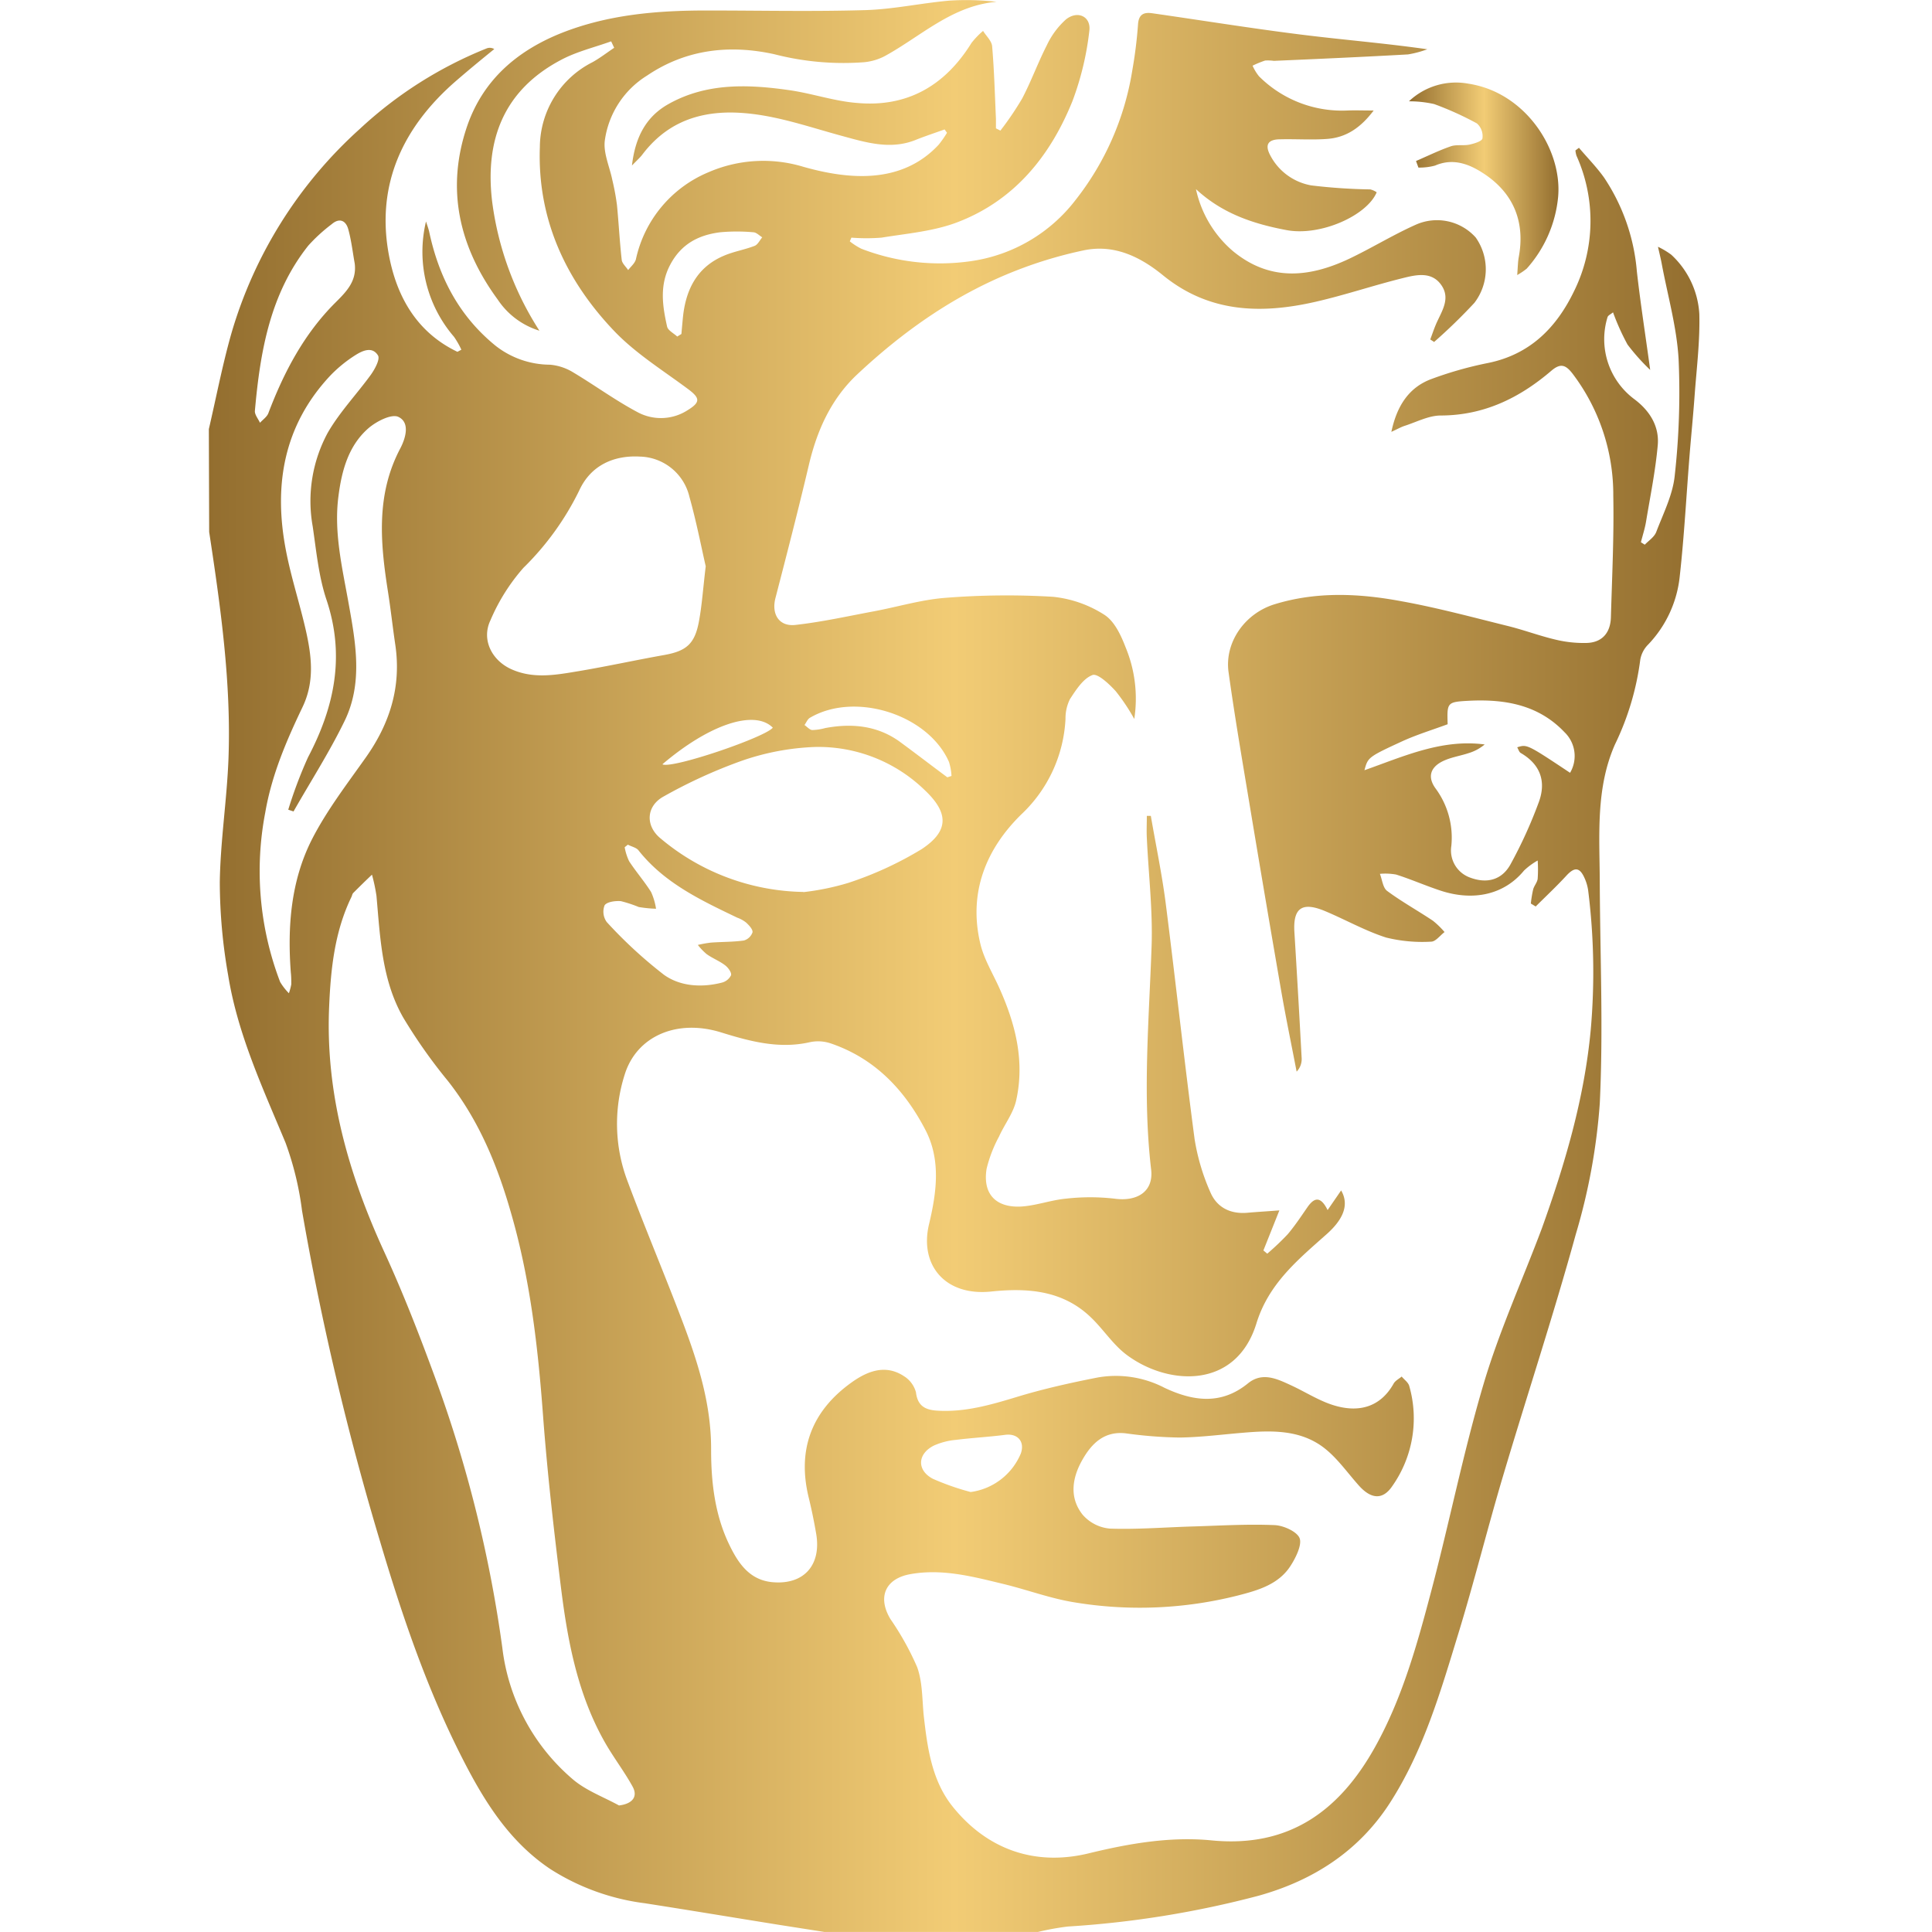 <svg xmlns="http://www.w3.org/2000/svg" xmlns:xlink="http://www.w3.org/1999/xlink" viewBox="0 0 300 300"><defs><style>.cls-1{fill:none;}.cls-2{fill:url(#GradientFill_3);}.cls-3{fill:url(#GradientFill_3-2);}</style><linearGradient id="GradientFill_3" x1="32.43" y1="150" x2="263.88" y2="150" gradientUnits="userSpaceOnUse"><stop offset="0" stop-color="#936e2f"/><stop offset="0.5" stop-color="#f2cc75"/><stop offset="1" stop-color="#936e2f"/></linearGradient><linearGradient id="GradientFill_3-2" x1="218.82" y1="27.82" x2="242" y2="27.82" xlink:href="#GradientFill_3"/></defs><title>bafta</title><g id="Layer_2" data-name="Layer 2"><g id="Layer_1-2" data-name="Layer 1"><rect class="cls-1" width="300" height="300"/><g id="_8SuPIL.tif" data-name="8SuPIL.tif"><path class="cls-2" d="M32.43,66.63c1.14-4.91,2.09-9.87,3.46-14.72A68.46,68.46,0,0,1,55.89,20,63.6,63.6,0,0,1,75.53,7.53a1.35,1.35,0,0,1,1.22.09c-2,1.62-3.93,3.21-5.85,4.87-8.24,7.11-12.51,16-10.55,26.9,1.18,6.55,4.3,12.19,10.68,15.24l.61-.33a12.93,12.93,0,0,0-1.14-2,20.21,20.21,0,0,1-4.35-17.91c.17.55.38,1.08.5,1.63,1.5,7,4.6,13,10.23,17.61a13.77,13.77,0,0,0,8.52,3,8.25,8.25,0,0,1,3.65,1.22c3.34,2,6.49,4.31,9.91,6.13a7.64,7.64,0,0,0,7.82-.29c2-1.23,1.93-1.87.11-3.24-3.9-2.91-8.14-5.53-11.47-9-7.57-7.92-12-17.43-11.59-28.62A14.85,14.85,0,0,1,92,9.66c1.17-.65,2.25-1.49,3.37-2.24l-.47-1c-2.61.94-5.36,1.59-7.78,2.88-9,4.75-11.83,12.55-10.7,22a48.42,48.42,0,0,0,7.34,20.05,12,12,0,0,1-6.47-4.83c-6-8.18-8.1-17.2-4.73-27C75,12.5,80.15,8,86.93,5.23c7.42-3,15.23-3.62,23.12-3.6,8.11,0,16.23.18,24.33-.06,4.34-.13,8.64-1.08,13-1.47a41.58,41.58,0,0,1,7.38.18C147.82.87,143,5.65,137.37,8.72a8.65,8.65,0,0,1-3.19.94,42.9,42.9,0,0,1-13.94-1.24c-6.94-1.53-13.7-.78-19.74,3.3a14.12,14.12,0,0,0-6.59,10.14c-.23,1.95.76,4.05,1.17,6.08a37.24,37.24,0,0,1,.72,3.88c.28,2.84.42,5.69.74,8.53.06.56.66,1.06,1,1.59.41-.55,1-1,1.2-1.66A19,19,0,0,1,110,26.75a21.39,21.39,0,0,1,14.74-.85c7.06,2,15.26,2.74,21-3.41a16.46,16.46,0,0,0,1.31-1.87l-.37-.52c-1.44.51-2.9,1-4.31,1.55-4,1.7-7.9.47-11.72-.57-5.67-1.54-11.19-3.57-17.2-3.61-5.72,0-10.28,2-13.72,6.55-.33.44-.76.81-1.6,1.68.52-4.51,2.26-7.62,5.65-9.53,5.89-3.32,12.31-3.09,18.71-2.18,3.58.5,7.06,1.73,10.64,2,7.79.69,13.63-2.72,17.72-9.32a12.69,12.69,0,0,1,1.8-1.87c.5.8,1.34,1.56,1.41,2.39.32,3.75.42,7.52.59,11.28,0,.49,0,1,0,1.46l.69.35a47.12,47.12,0,0,0,3.39-5c1.4-2.67,2.43-5.53,3.8-8.21A12.54,12.54,0,0,1,165.54,3c1.82-1.43,3.91-.42,3.61,1.8a45.41,45.41,0,0,1-2.62,10.9c-3.47,8.6-9.1,15.51-18,18.86-3.66,1.37-7.73,1.7-11.64,2.34a29.33,29.33,0,0,1-4.69,0l-.24.58a10.31,10.31,0,0,0,1.78,1.14,33.85,33.85,0,0,0,17.11,1.92A24.88,24.88,0,0,0,167,31.07,43.62,43.62,0,0,0,175.81,11a69.56,69.56,0,0,0,.9-7.19c.1-1.62.93-1.94,2.23-1.75,7.61,1.09,15.21,2.32,22.84,3.28,6.55.83,13.14,1.35,19.85,2.31a16,16,0,0,1-3,.8c-6.94.39-13.89.7-20.83,1a6.89,6.89,0,0,0-1.35-.05,14.81,14.81,0,0,0-1.95.8,7.21,7.21,0,0,0,1,1.65,18.22,18.22,0,0,0,13.68,5.31c1.2-.05,2.4,0,4.12,0-2,2.65-4.24,4.19-7.2,4.41-2.42.18-4.85,0-7.28.06-1.95,0-2.46.86-1.56,2.52a8.92,8.92,0,0,0,6.36,4.64,86.77,86.77,0,0,0,9.15.62,2.88,2.88,0,0,1,1,.45c-1.51,3.62-8.74,6.86-14,5.87s-10-2.6-14.06-6.36A17.46,17.46,0,0,0,191.46,39c5.7,4.7,11.79,4.12,18,1.2,3.52-1.67,6.86-3.74,10.41-5.32a8.07,8.07,0,0,1,9.28,2,8.57,8.57,0,0,1-.21,10.15,85.38,85.38,0,0,1-6.25,6.07l-.6-.39c.28-.75.54-1.52.85-2.27.84-2,2.38-4,.87-6.17s-3.92-1.6-6-1.08c-4.52,1.12-8.94,2.62-13.48,3.66-8.45,1.94-16.57,1.75-23.75-4.11-3.55-2.89-7.6-4.86-12.33-3.86a66.15,66.15,0,0,0-10.12,3c-9.5,3.65-17.71,9.39-25.09,16.32-4,3.79-6.18,8.64-7.44,14-1.63,6.92-3.41,13.8-5.19,20.67-.64,2.48.54,4.45,3.1,4.17,4.1-.46,8.15-1.36,12.21-2.12,3.7-.69,7.37-1.81,11.1-2.09a120.75,120.75,0,0,1,16.69-.16,18.18,18.18,0,0,1,8,2.81c1.54,1,2.54,3.13,3.26,5a20.81,20.81,0,0,1,1.36,11.16,30.94,30.94,0,0,0-2.87-4.3c-1-1.11-2.82-2.82-3.62-2.52-1.45.54-2.55,2.3-3.5,3.74a6.7,6.7,0,0,0-.69,3.07,21.8,21.8,0,0,1-6.79,14.76c-5.56,5.41-8.34,12.25-6.42,20.21.56,2.31,1.85,4.44,2.85,6.63,2.55,5.62,4.07,11.44,2.71,17.6-.43,2-1.82,3.75-2.67,5.65a20.88,20.88,0,0,0-1.93,5c-.62,3.81,1.32,6,5.17,5.88,2.38-.1,4.72-1,7.11-1.23a33.31,33.31,0,0,1,7.6,0c3.51.48,6.06-1.11,5.67-4.51-1.36-11.59-.33-23.13.07-34.71.19-5.58-.48-11.19-.74-16.78-.06-1.15,0-2.29,0-3.44l.62,0c.77,4.49,1.72,9,2.3,13.49,1.56,12.24,2.88,24.51,4.5,36.73a33.29,33.29,0,0,0,2.45,8.23c1,2.34,3.08,3.4,5.71,3.18,1.49-.13,3-.22,5-.37l-2.48,6.22.6.5a41.31,41.31,0,0,0,3.16-3c1.12-1.32,2.08-2.77,3.06-4.19s2-1.93,3.15.42l2.1-3.05c1.33,2.29.25,4.58-2.28,6.82-4.43,3.94-9,7.67-10.89,13.88-3.2,10.26-13.74,9.6-20.12,4.84-2.13-1.58-3.64-4-5.58-5.84-4.38-4.21-9.85-4.59-15.48-4-7.12.74-11.16-4.09-9.64-10.46,1.18-4.93,1.87-10-.58-14.67-3.25-6.24-7.9-11.12-14.77-13.43a6.12,6.12,0,0,0-3.15-.16c-4.78,1.09-9.27-.12-13.76-1.51-6.92-2.16-13.16.59-15,6.55a25.12,25.12,0,0,0,.43,16.51c2.77,7.43,5.87,14.73,8.67,22.15,2.37,6.31,4.35,12.66,4.32,19.6,0,4.94.56,10,2.77,14.62,1.39,2.91,3.14,5.6,6.76,5.93,4.89.44,7.63-2.67,6.78-7.56-.32-1.86-.7-3.72-1.15-5.56-1.83-7.47.47-13.46,6.63-17.88,2.4-1.72,5.22-2.91,8.14-1a4.26,4.26,0,0,1,1.88,2.52c.26,2.21,1.56,2.75,3.39,2.85,4.29.25,8.31-.93,12.36-2.16s8.3-2.18,12.5-3a16.37,16.37,0,0,1,10.35,1.61c4.4,2.07,8.76,2.72,12.95-.69,2.26-1.84,4.57-.68,6.78.34s4.5,2.52,6.91,3.17c3.62,1,6.89.16,8.93-3.47.25-.46.83-.74,1.25-1.1.4.48,1,.89,1.17,1.44a18.25,18.25,0,0,1-2.62,15.56c-1.51,2.25-3.35,2-5.21-.09s-3.38-4.31-5.49-5.91c-3.65-2.75-8.06-2.65-12.41-2.28-3.31.27-6.62.71-9.93.75a66.76,66.76,0,0,1-8.34-.65c-3.34-.39-5.29,1.56-6.72,4.06-1.59,2.76-2.13,5.87,0,8.56a6.34,6.34,0,0,0,4.24,2.17c4.37.15,8.75-.22,13.13-.34,4.16-.13,8.32-.38,12.46-.2,1.38.06,3.44,1,3.86,2s-.55,3-1.33,4.22c-1.86,3-5.15,3.91-8.25,4.71a62.06,62.06,0,0,1-25.38,1.06c-3.7-.59-7.28-1.94-10.94-2.83-4.76-1.15-9.53-2.44-14.52-1.55-3.92.7-5.15,3.59-3.09,7a43.61,43.61,0,0,1,4.14,7.45c.82,2.28.77,4.89,1,7.36.57,5.07,1.24,10.22,4.51,14.29,5.3,6.6,12.71,9.31,21.15,7.25,6.25-1.52,12.65-2.64,19.1-2,12,1.16,19.83-4.62,25.33-14.49,4.23-7.58,6.54-15.92,8.74-24.25,2.84-10.73,5-21.66,8.17-32.3,2.43-8.15,6-16,9-24C243,180.77,246,170.63,247,160a101.85,101.85,0,0,0-.39-21.73,7,7,0,0,0-.57-1.94c-.75-1.68-1.55-1.72-2.79-.38-1.53,1.66-3.18,3.21-4.79,4.81l-.75-.46a17.7,17.7,0,0,1,.36-2.2c.16-.58.64-1.09.7-1.66a20.44,20.44,0,0,0,0-2.82,10.56,10.56,0,0,0-2.12,1.56c-3.14,3.82-7.93,4.74-12.86,3.15-2.34-.76-4.61-1.77-7-2.53a9.56,9.56,0,0,0-2.52-.11c.36.91.46,2.16,1.12,2.65,2.27,1.68,4.76,3.06,7.11,4.63a13.05,13.05,0,0,1,1.81,1.76c-.69.52-1.39,1.49-2.08,1.49a23.37,23.37,0,0,1-7-.64c-3.27-1.05-6.31-2.78-9.49-4.11-3.59-1.5-5-.46-4.74,3.36q.6,9.74,1.12,19.47a2.79,2.79,0,0,1-.78,2.1c-.79-4.11-1.64-8.21-2.36-12.33q-2.61-15.09-5.12-30.2c-1.08-6.49-2.19-13-3.09-19.5-.64-4.61,2.51-9.13,7.18-10.55,6.52-2,13.16-1.68,19.72-.45,5.53,1,11,2.48,16.45,3.83,2.48.61,4.89,1.52,7.38,2.11a18.58,18.58,0,0,0,4.7.53c2.49,0,3.87-1.49,3.94-4,.18-6.28.49-12.57.37-18.84a31.09,31.09,0,0,0-6.34-19c-1.05-1.34-1.84-1.66-3.29-.42-4.92,4.21-10.44,6.92-17.15,6.94-1.87,0-3.74,1-5.6,1.6-.59.19-1.14.51-2.08.94.85-4,2.68-6.86,6.15-8.18a57.69,57.69,0,0,1,8.88-2.52c6.47-1.32,10.57-5.44,13.31-11.09a24.63,24.63,0,0,0,.4-21.1,4.3,4.3,0,0,1-.16-.81l.55-.41c1.3,1.53,2.74,3,3.89,4.61a30.78,30.78,0,0,1,5.1,14.57c.55,4.91,1.32,9.79,2.07,15.31a32.46,32.46,0,0,1-3.52-3.94,36.84,36.84,0,0,1-2.25-5c-.34.29-.76.46-.85.74A11.61,11.61,0,0,0,253.8,62c2.38,1.79,3.89,4.21,3.61,7.17-.36,4-1.16,7.88-1.81,11.81-.18,1.09-.53,2.15-.8,3.22l.6.38c.61-.64,1.49-1.19,1.79-2,1.09-2.86,2.56-5.75,2.86-8.72a116.8,116.8,0,0,0,.6-18.12c-.29-5-1.72-9.94-2.64-14.9-.12-.64-.28-1.27-.56-2.52a12.12,12.12,0,0,1,2.06,1.23,13.59,13.59,0,0,1,4.36,9.21c.11,4.2-.42,8.43-.73,12.64-.22,3.08-.53,6.15-.78,9.23-.5,6.25-.83,12.53-1.52,18.76a18,18,0,0,1-4.92,10.7,4.39,4.39,0,0,0-1.22,2.35,42.52,42.52,0,0,1-3.94,13.18c-3,6.83-2.38,14.1-2.35,21.28.05,11.5.56,23,0,34.49a94.58,94.58,0,0,1-3.72,20.26c-3.49,12.66-7.62,25.15-11.36,37.75-2.39,8.05-4.41,16.2-6.87,24.23-2.78,9.09-5.44,18.28-10.67,26.38-4.84,7.48-11.92,12-20.33,14.35a152.17,152.17,0,0,1-29.65,4.79,41.29,41.29,0,0,0-4.63.84H128l-7.08-1.11c-6.92-1.11-13.83-2.26-20.76-3.34a35.55,35.55,0,0,1-14.7-5.31c-6.43-4.3-10.33-10.63-13.72-17.3-5.46-10.73-9.31-22.08-12.73-33.6A439.07,439.07,0,0,1,46.9,188a48.1,48.1,0,0,0-2.56-10.55c-3.54-8.51-7.45-16.88-8.92-26.06a84.07,84.07,0,0,1-1.29-14.4c.09-6.42,1.11-12.82,1.35-19.24.43-11.83-1.23-23.5-3-35.15ZM96.12,280.35c2.1-.25,3-1.39,2.07-3-1.24-2.24-2.8-4.29-4.09-6.5-4.3-7.42-5.9-15.66-6.95-24-1.12-9-2.15-18-2.83-27.08-.79-10.67-2-21.22-5-31.53-2.11-7.38-5-14.35-9.8-20.43A81.51,81.51,0,0,1,62.61,158c-3.32-5.8-3.57-12.39-4.15-18.87a27.06,27.06,0,0,0-.7-3.31c-1,.94-1.95,1.88-2.91,2.84-.15.15-.18.42-.28.62-2.6,5.36-3.21,11.13-3.46,17-.6,13.48,3,26,8.55,38.1,3,6.53,5.59,13.22,8.07,20A200.58,200.58,0,0,1,78,255.85a31.73,31.73,0,0,0,10.83,20.34C90.89,278,93.66,279,96.12,280.35ZM45.58,126l-.82-.27a68.48,68.48,0,0,1,3.07-8.14c4.12-7.83,5.78-15.77,2.86-24.48-1.21-3.62-1.57-7.54-2.13-11.35a22.28,22.28,0,0,1,2.33-14.56c1.85-3.21,4.51-6,6.69-9,.62-.87,1.46-2.4,1.12-3-.91-1.49-2.48-.72-3.6,0a20.85,20.85,0,0,0-3.81,3.12c-7.29,7.78-8.84,17.1-6.88,27.2.81,4.22,2.18,8.34,3.12,12.54.87,3.93,1.33,7.81-.56,11.75-2.5,5.22-4.78,10.53-5.78,16.35a48.19,48.19,0,0,0,2.31,26.32,9.11,9.11,0,0,0,1.36,1.75,9.14,9.14,0,0,0,.37-1.38c0-.6,0-1.21-.07-1.81-.54-7.13,0-14.21,3.24-20.63,2.3-4.52,5.46-8.63,8.41-12.8,3.74-5.29,5.53-11,4.57-17.5-.41-2.77-.71-5.55-1.15-8.32-1.18-7.55-1.86-15,1.93-22.17.77-1.46,1.6-4-.31-4.89-1.08-.5-3.45.72-4.68,1.8-3.1,2.73-4.12,6.62-4.62,10.55-.73,5.64.61,11.13,1.59,16.65,1.1,6.13,2.24,12.38-.66,18.28C51.13,116.83,48.23,121.34,45.58,126Zm64-38.09c-.67-2.91-1.44-6.89-2.53-10.78a8.1,8.1,0,0,0-7.68-6.23c-4-.23-7.62,1.31-9.43,5.27a43.6,43.6,0,0,1-8.66,12,30.13,30.13,0,0,0-5.12,8.14c-1.44,3,.2,6.23,3.23,7.6,3.39,1.53,6.84.91,10.25.34,4.52-.75,9-1.74,13.5-2.54,3.41-.61,4.73-1.7,5.38-5.16C109,94,109.15,91.55,109.59,87.88Zm15.16,50.62a39.27,39.27,0,0,0,7-1.44,54.7,54.7,0,0,0,11.38-5.24c4.28-2.83,4.22-5.65.41-9.22a23.7,23.7,0,0,0-17-6.64,38.82,38.82,0,0,0-11.45,2.18,78.26,78.26,0,0,0-12,5.49c-2.75,1.48-2.93,4.58-.47,6.56A35.26,35.26,0,0,0,124.75,138.5ZM243.8,120a5.13,5.13,0,0,0-.86-6.3c-4.1-4.32-9.37-5.17-14.95-4.88-3.31.18-3.3.29-3.2,3.64-2.32.86-4.76,1.6-7.06,2.65-5.35,2.46-5.32,2.52-5.86,4.49,6.13-2.16,12-4.88,18.67-4a7,7,0,0,1-2.48,1.34c-1.2.4-2.47.6-3.63,1.08-2.26.93-2.9,2.53-1.5,4.43a12.85,12.85,0,0,1,2.43,8.92,4.47,4.47,0,0,0,2.86,4.88c2.61,1,4.95.43,6.31-2a70.5,70.5,0,0,0,4.38-9.6c1.22-3.21.34-5.93-2.78-7.73-.25-.15-.35-.56-.54-.88C237.12,115.56,237.12,115.56,243.8,120ZM97.49,131.16l-.49.4a8.35,8.35,0,0,0,.69,2.17c1.07,1.64,2.37,3.13,3.41,4.78a9.82,9.82,0,0,1,.77,2.6,19.93,19.93,0,0,1-2.69-.27,19.91,19.91,0,0,0-2.77-.91c-.86-.07-2.17.1-2.53.65a2.74,2.74,0,0,0,.34,2.6,70.28,70.28,0,0,0,8.9,8.2c2.52,1.79,5.82,2,8.94,1.21a2.2,2.2,0,0,0,1.46-1.16c.1-.44-.47-1.2-.94-1.55-.89-.68-2-1.1-2.87-1.74a9.53,9.53,0,0,1-1.35-1.41,18,18,0,0,1,2-.36c1.71-.13,3.45-.09,5.15-.33a2,2,0,0,0,1.34-1.27c.07-.45-.53-1.09-1-1.52a4.71,4.71,0,0,0-1.36-.75c-5.62-2.7-11.27-5.34-15.3-10.4C98.87,131.62,98.08,131.47,97.49,131.16ZM55.08,40.91c-.32-1.77-.52-3.58-1-5.31-.37-1.35-1.36-1.83-2.57-.79a25.71,25.71,0,0,0-3.64,3.33c-5.95,7.5-7.47,16.47-8.29,25.64-.06.59.51,1.25.79,1.87.44-.49,1.08-.91,1.3-1.49,2.42-6.38,5.56-12.35,10.44-17.2C53.84,45.24,55.42,43.62,55.08,40.91Zm95.64,190.77a9.86,9.86,0,0,0,7.8-6c.64-1.85-.51-3.13-2.44-2.88-2.53.33-5.09.46-7.62.78a10.77,10.77,0,0,0-3.43.88c-2.58,1.28-2.71,3.84-.17,5.17A39.84,39.84,0,0,0,150.72,231.68ZM105.16,52.26l.65-.4c.07-.8.14-1.61.22-2.42.41-4.41,2.18-8,6.47-9.77,1.5-.63,3.15-.9,4.67-1.49.5-.19.8-.87,1.19-1.33-.45-.27-.89-.75-1.35-.78a28.36,28.36,0,0,0-5.21,0c-3.33.43-6,1.8-7.71,5s-1.23,6.41-.5,9.65C103.73,51.32,104.62,51.75,105.16,52.26ZM147.1,120.7l.65-.21a9,9,0,0,0-.39-2.17c-3.21-7.35-14.56-11-21.6-6.86-.37.22-.56.74-.84,1.12.4.27.78.74,1.19.78a8.13,8.13,0,0,0,2-.3c4.07-.77,8-.42,11.45,2C142.1,116.92,144.58,118.83,147.1,120.7Zm-44.21-2c1.67.66,16-4.25,17.11-5.71C117.17,110.15,110.18,112.45,102.89,118.65Z"/><path class="cls-3" d="M219.88,25c1.79-.77,3.55-1.64,5.4-2.28.89-.31,2-.06,2.92-.27.75-.16,2-.54,2-1a2.63,2.63,0,0,0-.87-2.29,48.88,48.88,0,0,0-6.63-3,17.71,17.71,0,0,0-3.92-.43A10.62,10.62,0,0,1,228.05,13c8.76,1.35,14.52,10.11,13.9,17.51a19.43,19.43,0,0,1-4.88,11.2,10.71,10.71,0,0,1-1.48,1c.1-1.24.1-2,.24-2.78,1-5.37-.74-9.78-5.19-12.81-2.22-1.52-4.85-2.69-7.8-1.41a9.11,9.11,0,0,1-2.59.31Z"/></g></g></g></svg>